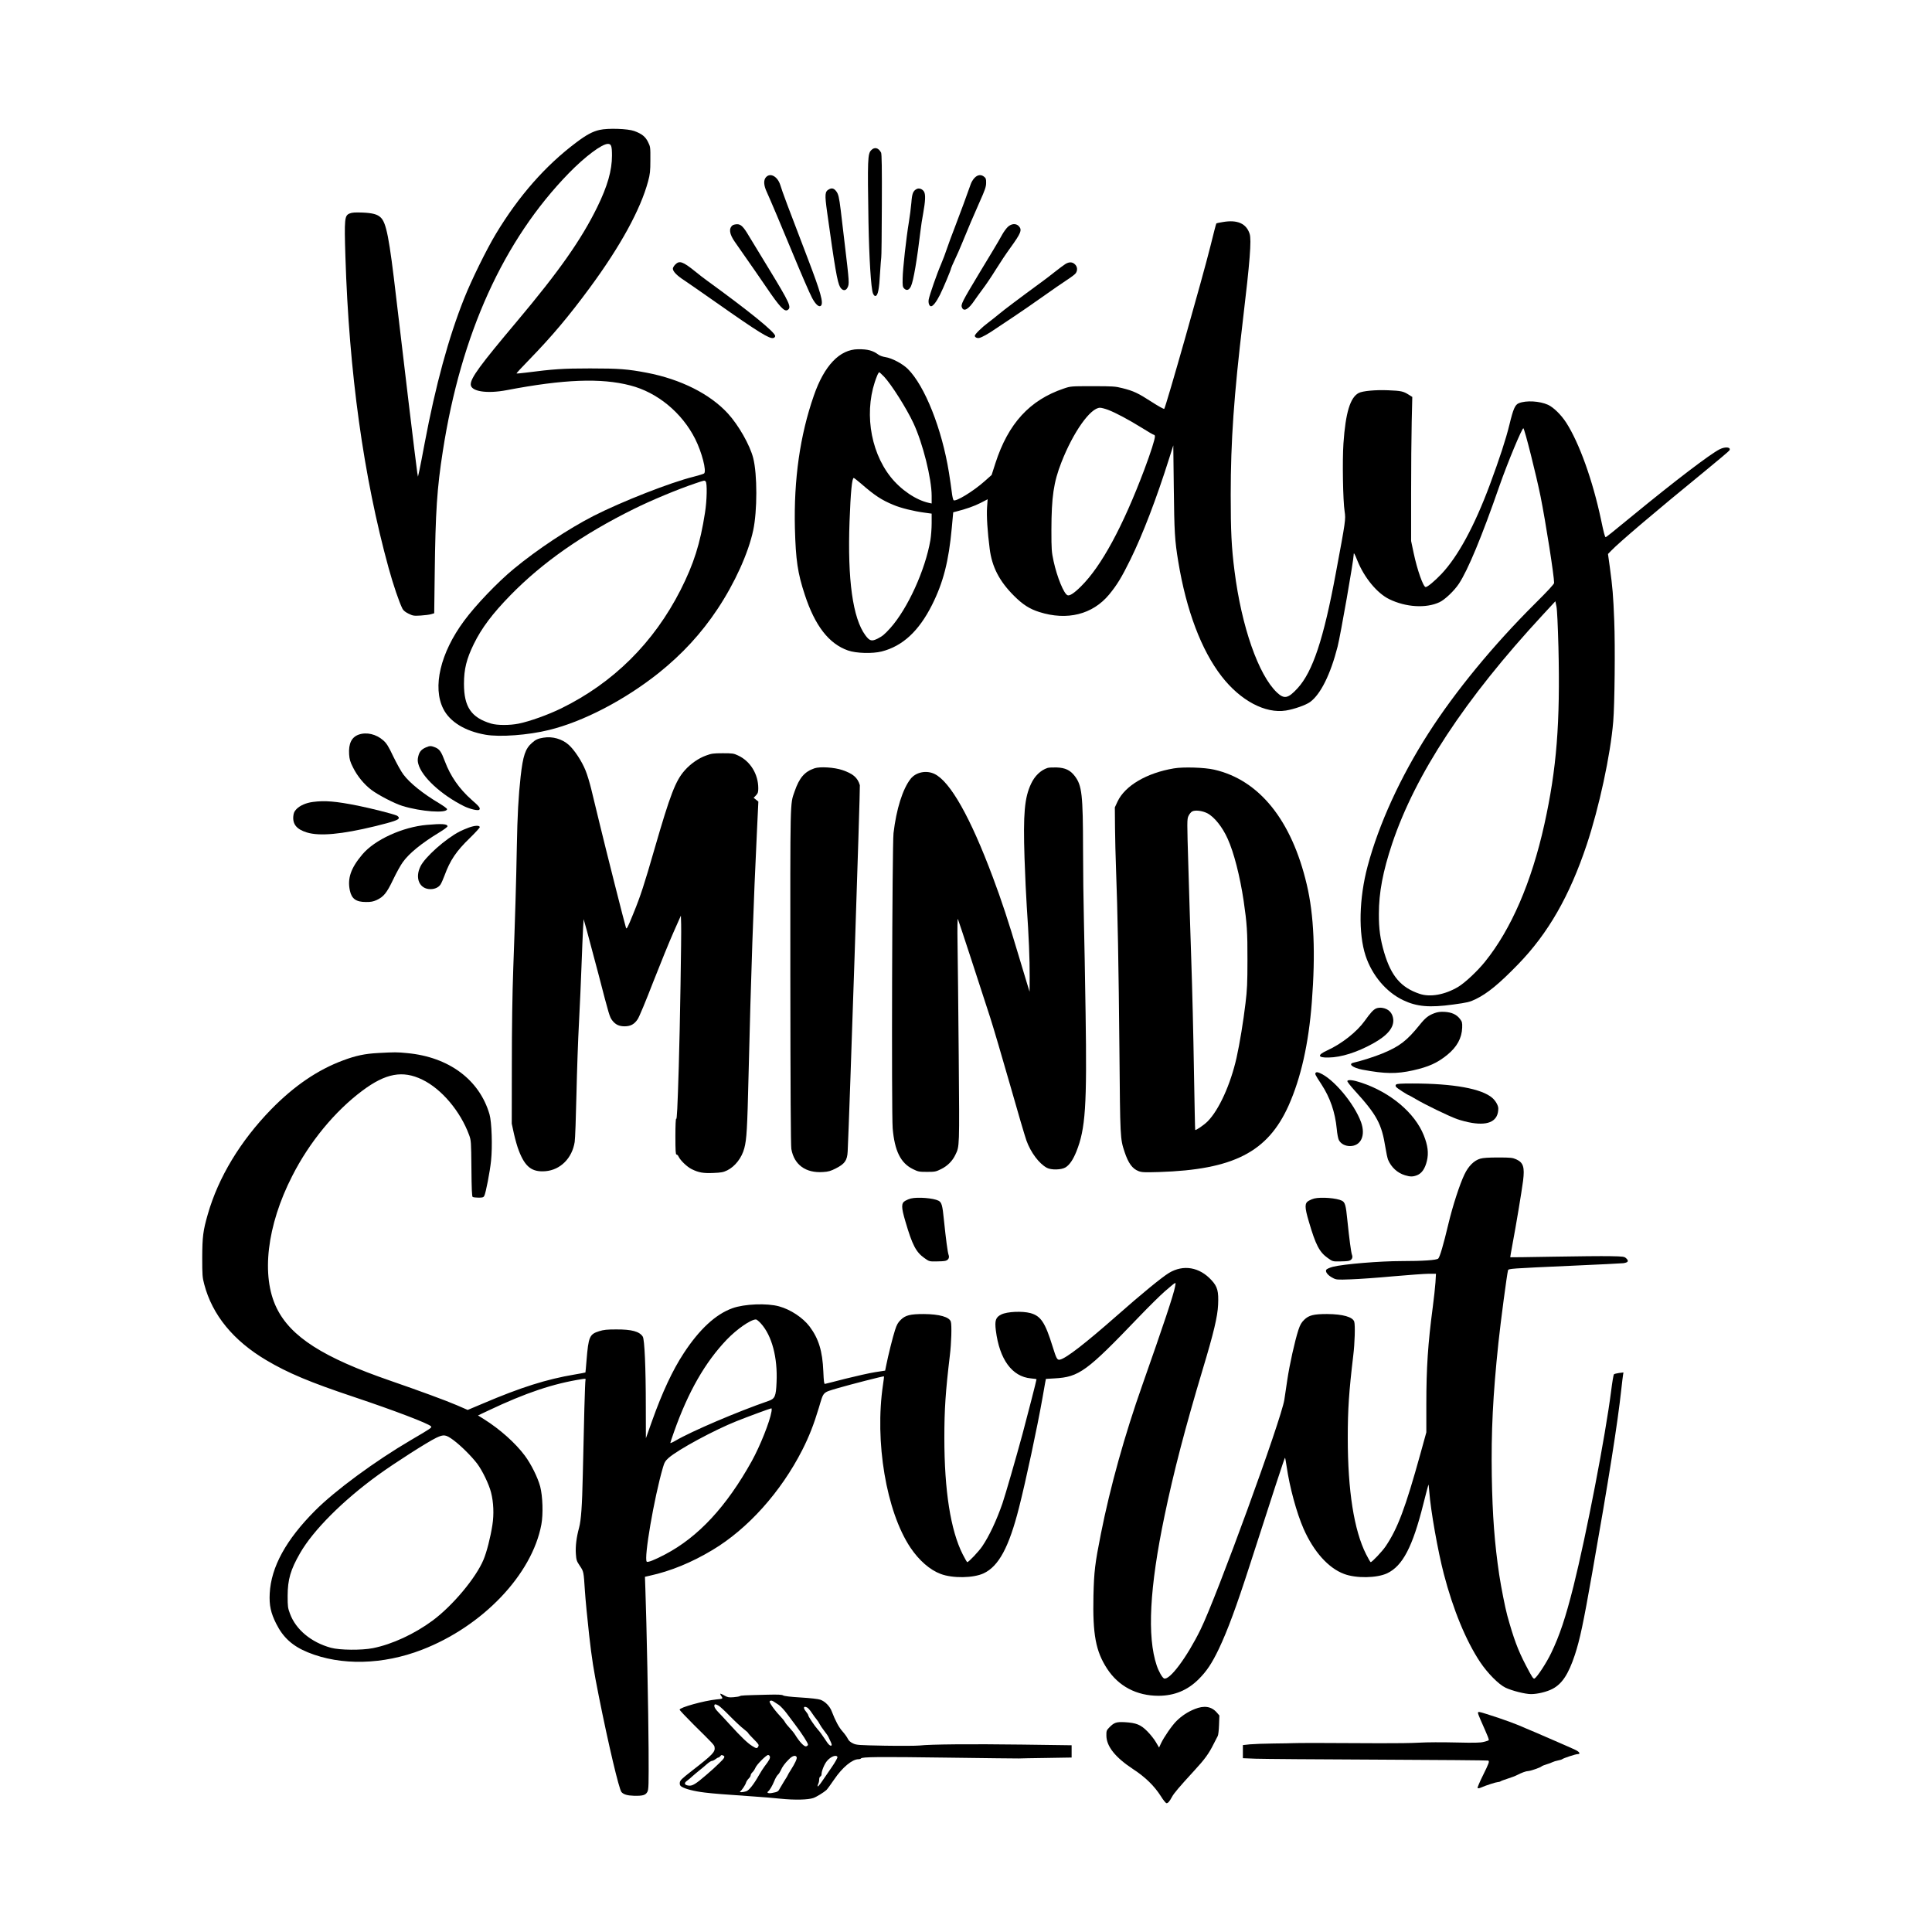 <svg width="1500" height="1500" viewBox="0 0 1500 1500" xmlns="http://www.w3.org/2000/svg">
  <!-- Original SVG transformiert und zentriert -->
  <svg x="157.004" y="100.0" width="1185.991" height="1300" viewBox="0 0 1806.21 1979.84">
    000/svg" viewBox="0 0 1806.21 1979.84">
  <path d="M595.3,417.04c1.9,1.9,1.5,22.5-.8,36.8-5.7,36.8-13.2,60.4-28.9,91.5-31.7,62.3-79.5,109.8-141.2,140-15.6,7.6-37,15.3-50.3,18-10.3,2.1-25.5,2.1-32.6-.1-23.4-7-32-19.7-32-46.9,0-17.5,3-29.5,11.7-47.3,9.1-18.6,21.9-35.7,43.3-57.6,37.9-38.8,85.5-72.1,146-102,20.3-10.1,51.8-23.2,72-30,12.1-4.1,11.3-3.9,12.8-2.4ZM469.8,1.34c-8.1,1.8-15.6,5.8-27.5,14.8-36.3,27.2-67.9,63.1-95,108-11.1,18.4-29,54.8-37.6,76.5-18.5,46.4-33.8,102.8-46.7,171.2-2.5,13.5-5.3,27.9-6.2,32l-1.7,7.5-.8-4.5c-.9-5-18.3-149.7-24.8-206-8.4-72.4-11.8-90-18.7-96.2-3.9-3.6-9.6-5.1-21.3-5.6-8.9-.3-12.3-.1-15.2,1.1-6,2.5-6.4,5.9-5,51,4.3,136.9,21.4,260.2,51.1,368.2,5.6,20.3,12.5,40.5,16.4,48.2,1.1,2.1,3.5,4,7.2,5.8,5.1,2.5,6.2,2.7,14.3,2.2,4.8-.3,10.3-1,12.3-1.6l3.7-1.1.6-46.8c.9-73.6,2.7-100.9,9.6-145,21.5-138.6,71.7-249.2,149-328.6,19-19.5,39.1-34.6,46.2-34.6,3.9,0,4.8,2.5,4.8,13.9,0,17.5-5.3,36.1-17.4,60.8-18.9,38.6-45.3,76.1-95.1,135.3-43.5,51.7-54.5,66.7-54.5,74.4,0,8.3,18.9,11.3,42.5,6.8,67.5-12.9,111.5-14.6,146.1-5.6,32.1,8.2,61.2,32.3,76.8,63.3,7.9,15.7,13.7,38.2,10.5,40.8-.8.6-6.3,2.3-12.2,3.8-27.8,6.9-84.9,29.3-118.7,46.5-29.6,15.2-66.4,39.6-94,62.4-19.3,15.9-45.3,43.1-58.9,61.6-28,37.8-37.6,78.4-24.5,104.1,7.7,15.3,25.7,26.3,49.8,30.5,16.8,3,50.7.5,75.2-5.6,40.3-9.8,89.4-35.4,129.4-67.2,27.9-22.3,50.6-46.9,69.8-75.8,20.4-30.7,36.4-66,42.2-93.1,4.9-23,4.9-66.3,0-85.4-3.9-15.4-17.4-39.1-30.1-52.9-21.2-23-55.6-40.3-95.7-48-22.7-4.3-32.7-5.1-67.2-5.1-32.2,0-43.3.8-76,5-5.8.7-10.7,1.2-10.9.9-.2-.2,6.7-7.7,15.4-16.6,26.6-27.4,46.3-50.8,71-84.3,36.5-49.5,60.3-93,69.2-126.2,2.3-8.5,2.7-11.9,2.7-25.3.1-15,0-15.7-2.7-21.1-3.1-6.4-7.3-9.8-16.3-13.1-7.6-2.8-31.3-3.6-41.1-1.3Z"/>
  <path d="M791.1,25.24c-4.3,4.2-4.5,10.7-3.3,85.1.8,43.2,3,78.4,5.3,84.3,1,2.3,1.9,3.2,3.1,3,2.8-.5,4.3-8.3,5.3-27.3.6-9.4,1.2-17.5,1.4-18.2.3-.6.6-28.3.7-61.5.2-44-.1-60.9-.9-62.5-3.1-5.8-7.7-6.9-11.6-2.9Z"/>
  <path d="M666.7,57.14c-3.2,3.4-2.9,9.7.9,17.7,2.7,5.7,20.1,46.8,29.4,69.5,11.6,28,20.9,49.5,24.2,55.8,4.1,7.6,8.2,11.2,10.4,9,3.2-3.2-.2-15.5-15.6-55.8-23.3-60.8-30.1-78.9-32.5-86.9-3.2-10.1-11.7-14.8-16.8-9.3Z"/>
  <path d="M913.1,58.14c-1.7,1.8-3.7,5.1-4.4,7.3-4,11.5-12.3,34-18.4,49.9-3.9,9.9-8.2,21.8-9.8,26.5-1.5,4.7-4.6,12.9-6.9,18.3-4.8,11-13.6,36.3-14.6,41.8-.7,4,.7,7.9,2.8,7.9,2.3,0,6.4-5.3,10.6-13.7s13.1-29.8,13.1-31.3c0-.4,2-5,4.4-10.1,2.5-5.2,6-13.2,7.9-17.9,8.3-20.3,14.2-34.1,21.4-50.3,6.4-14.2,7.7-18.1,7.7-22.5.1-4.5-.3-5.7-2.3-7.3-3.6-3-7.8-2.5-11.5,1.4Z"/>
  <path d="M741.3,71.44c-5.1,2.7-5.4,5.5-2.4,27.2,9.1,65.5,12.1,82.9,15.3,88.4,2.7,4.6,6.6,5,8.7.9,2.4-4.6,2.3-5.7-3.4-53.6-1.6-13.8-3.7-30.9-4.5-38-1.9-15.4-2.8-19.4-5.5-22.7-2.5-3.2-5-3.9-8.2-2.2Z"/>
  <path d="M844.7,71.24c-4.2,2.2-5.4,5.3-6.2,16.2-.5,5.7-1.8,15.9-2.9,22.6-3.2,19.2-7.2,55.2-7.4,66.5-.2,9.2,0,10.5,1.9,12.4,2.9,2.8,5.7,1.8,7.9-2.7,3-6.3,7.3-31.8,11.4-66.4.5-4.7,1.9-13.7,3.1-20,2.6-14.5,2.9-21.9,1.1-25.3-1.8-3.3-6-4.9-8.9-3.3Z"/>
  <path d="M1603.6,612.34c2.2,90.5-2.1,144.4-16.6,210-15.2,68.6-39.3,124.2-70.2,162.5-9,11.2-23.9,25.1-31.8,29.8-15.7,9.3-33,12.4-45.5,8.2-22.1-7.4-33.6-20.9-41.9-48.8-4.7-16-6.4-27.9-6.3-45.7,0-25.4,4.8-50.4,15.7-83.1,27.6-82.2,86-171,177.9-270.3l15.1-16.3,1.3,6.3c.8,3.9,1.6,22.2,2.3,47.4ZM779,419.54c16.2,14.1,24.4,19.5,38.6,25.3,8.5,3.6,23.6,7.3,36.2,9l8.7,1.2v11.3c0,6.2-.7,15.2-1.5,20.1-6.1,35.3-26.7,80.6-47.2,103.7-7,7.7-9.2,9.6-15,12.6-7.2,3.6-9.6,3-14.7-3.9-14.9-20.2-21.2-65.7-18.7-134.5,1.3-34.9,2.9-51.5,5-51.5.4,0,4.3,3,8.6,6.7ZM1071.2,332.34c9.1,3.5,24.3,11.6,40.1,21.4,7.1,4.5,13.4,8.1,14,8.1.7,0,1.2.8,1.2,1.9,0,3.5-5,19.2-12.6,39.4-25.4,67.3-50.6,113.9-74.7,137.8-8.1,8.1-13.5,11.6-16,10.6-4.3-1.6-12.4-21.4-16.5-40.2-2.4-11.2-2.6-13.7-2.6-37,.1-39.1,2.6-56.4,11.8-79.9,14-35.9,34.4-64.6,45.7-64.6,1.6,0,5.9,1.1,9.6,2.5ZM806.2,293.04c8.8,9.4,26.6,37.5,34.8,55.1,11.1,23.8,21.5,65.5,21.5,86v8.9l-3.2-.7c-15.3-3.3-33.3-15.5-45.4-30.8-25.1-31.8-31.7-80.9-15.9-119.5.9-2.3,2.1-4.2,2.5-4.2s2.9,2.4,5.7,5.2ZM1206.8,110.24c-4,.6-7.4,1.4-7.7,1.7-.3.2-3.4,12.3-7,26.9-8.6,34.8-52.7,190.1-54.6,192.3-.4.5-7.2-3.3-15.1-8.4-15.8-10.2-21.2-12.8-34.5-16.1-8.1-2.1-11.3-2.3-34.9-2.3-25.8,0-26.1,0-34.3,2.8-40.3,13.6-65.7,41.4-80.8,88.2l-4.5,14-8.2,7.3c-13.3,11.9-34.5,24.8-36.8,22.5-.6-.6-1.6-4.9-2.1-9.5-.5-4.5-2.1-15.1-3.4-23.4-8.3-51.4-28.4-102.1-48.5-122.2-6.2-6.2-18.8-12.9-26.7-14.1-2.9-.4-6.5-1.7-8-2.8-6.8-5-12.7-6.6-24.2-6.5-21.8.2-40,19.3-52.3,54.8-16.4,47-23.8,99.2-22.4,156.9,1,37.5,3.2,52.9,11.7,78.6,12,36.7,28.5,58,51.1,65.9,9.8,3.4,28.7,3.9,39.7,1.2,24.8-6.3,44-24,59.6-55,13.3-26.5,19.8-51.6,23.4-91.2l1.7-18.4,3.5-.9c11.5-2.9,21.5-6.4,28.9-10.2l8.3-4.3-.7,9.6c-.7,10,.5,28.9,3.1,48.9,2.7,21.5,11.5,38.5,28.8,55.7,10.3,10.3,18.4,15.5,29.8,19.1,33,10.5,63.1,2.9,82.6-20.6,9.4-11.4,14.8-20.3,25.2-41.4,14.6-29.7,30.8-72,45.8-119.5l4.9-15.5.6,50c.6,52.4,1.1,62.2,5.3,87.5,9.5,57.6,27.3,104.7,51.2,135.5,22.3,28.8,51.7,44.4,76.1,40.5,9.8-1.6,23.5-6.4,28.6-10.1,12.4-9.1,24.1-32.6,32.5-65.5,3.4-13.3,19-102.3,19-108.5,0-3.3.9-1.9,4.5,7.1,8.1,20,23.2,38.3,37.5,45.3,19.6,9.6,43.6,11.1,59.5,3.6,6.4-3,17.4-13.5,22.9-21.8,10.7-16.2,27.1-55.6,48.1-116.1,9.4-26.9,26.9-69,28.2-67.7,1.7,1.8,15.1,55,20.3,80.7,6,30,16,93.7,16,102.1,0,1.4-7.6,9.6-22.3,24.2-49.8,49.5-94.6,104.1-126.4,153.7-33,51.5-58.6,107.4-71.8,157-10.2,38.1-11.1,79.5-2.4,106,7.7,23.2,24.3,42.9,44.4,52.5,16.2,7.7,31.2,9,59.4,5.1,16.7-2.3,19.3-2.9,26.5-6.4,13.8-6.7,27.7-18.1,50.1-41.2,35.5-36.6,60.8-80.7,81.1-141.5,14.6-43.9,28.1-106.2,31.3-145.5,1.7-20.1,2.4-88.7,1.2-118.8-1.2-31-2-39.7-5.2-63.5l-2.2-15.8,3.9-4c9.3-9.7,51.5-45.6,109.9-93.3,16-13.1,29.4-24.4,29.8-25.2,2.2-3.9-4.9-4.7-11.6-1.3-11.3,5.7-53,37.5-102.2,77.9-25.2,20.7-31.8,26-32.6,26s-2.3-5.5-5.4-20.5c-9.8-46.4-25.8-91-41.2-114.9-6-9.3-15-18.1-21.5-21.1-10-4.5-25.9-5.4-34.5-1.9-4.5,1.8-6.6,6.6-11.2,25.6-4.2,17.2-11.5,39.5-23.2,71.1-18.2,48.8-37.7,84.7-57.2,105.3-7.9,8.3-16.4,15.4-18.6,15.4-2.8,0-10-20.3-14.2-40.3l-3-14.2v-55.5c0-30.5.3-68.8.7-85.1l.7-29.7-4.3-2.7c-6.3-4-9-4.6-24.5-5.2-14.9-.6-29.8.8-34.5,3.2-10.1,5.2-15.6,23.3-18.1,59.6-1.4,20.4-.6,68.1,1.4,80.6,1.4,9.2,1.2,10.7-10.4,72.8-14.5,78.1-27.3,116.5-45.2,136.1-11.2,12.2-15.8,13.2-24.4,5.1-21.9-20.7-41.9-77.9-50.2-143.7-3.6-28-4.5-47.3-4.5-90,0-63.8,3.8-117.4,14.4-206.5,8.3-69.4,10.3-95,8-102.1-3.9-12.3-14.6-17-31.7-14Z"/>
  <path d="M627.2,114.04c-4.8,3.7-4,10.3,2.6,19.7,22.5,32.2,29.5,42.3,36.5,52.6,16.7,24.6,22.1,30.3,25.9,27.9,4.9-3.1,2.5-8.2-22.3-48.9-10.4-17.1-20.9-34.3-23.3-38.3-6.5-11.1-9.6-14.2-14-14.2-2.1,0-4.5.6-5.4,1.2Z"/>
  <path d="M952.3,116.24c-1.8,1.8-4.7,5.8-6.3,8.7-1.6,3-6.5,11.5-11,18.9-4.5,7.4-11.5,19.1-15.7,26-21.2,35.3-22.6,38-20.9,41.7,2.3,5,7.8,1.8,14.8-8.7,1.7-2.5,6.1-8.6,9.9-13.7,3.8-5,10.7-15.3,15.4-22.9,4.7-7.6,12.3-19,16.9-25.3,12.8-17.7,14.3-21.4,10.1-25.9-3.3-3.5-9-3-13.2,1.2Z"/>
  <path d="M559.2,160.64c-1.5,1.5-2.7,3.6-2.7,4.7,0,3.3,4.7,8.2,13.7,14,4.8,3.2,21.6,14.9,37.3,25.9,50.5,35.5,63.5,43.5,67.9,42.1,1.2-.3,2.1-1.4,2.1-2.3,0-4.4-29.9-28.7-80-65.1-4.1-3-10.7-8-14.5-11.2-14.9-12-18.8-13.3-23.8-8.1Z"/>
  <path d="M1020.7,159.84c-1.8,1.1-7.4,5.3-12.5,9.3-5,4-11.4,8.9-14.2,10.9-28.7,21-46.9,34.8-51.5,38.7-3,2.6-8.9,7.2-13.1,10.4-7.5,5.6-15.9,13.8-15.9,15.6s2.9,3.2,5.5,2.5c3.4-.9,10.3-4.7,19-10.7,3.9-2.6,13.3-8.9,21-14,7.7-5.1,23.2-15.8,34.5-23.8s24.4-17.1,29.1-20.1c4.8-3.1,9.4-6.6,10.3-7.9,2.3-3.4,2-7.6-.9-10.4-3-3-6.8-3.2-11.3-.5Z"/>
  <path d="M185,716.34c-8.4,3-12.1,10.6-11.3,23.3.4,5.9,1.2,8.8,4.6,15.5,5.1,10.3,13,19.9,21.8,26.6,8.3,6.2,27.4,16.1,36.6,18.9,22,6.8,52.8,9,52.8,3.8,0-.8-4.2-3.8-9.3-6.9-19.4-11.6-34.5-23.7-42.3-34-2.6-3.4-7.9-13-11.9-21.2-5.9-12.5-8-15.7-11.9-19.2-8.4-7.4-19.8-10.1-29.1-6.8Z"/>
  <path d="M403.5,719.94c-6.4,1-9.3,2.3-13.4,6-8.1,7-10.8,15.2-13.6,39.9-2.6,23.6-3.8,45.5-4.5,83-.7,40.6-2.1,86-4.2,143.5-1.1,30.1-1.7,69.8-1.7,115l-.1,69,2.6,12c1.5,6.6,4,15.6,5.8,20,7.4,19.3,15.6,25.5,31.5,24.2,17.7-1.5,31.5-15.4,34.5-34.5.6-3.7,1.5-29,2.1-56.2s1.9-65.5,3-85c1-19.5,2.4-49.9,3-67.5s1.5-37.1,1.8-43.4l.7-11.4,3.9,13.9c2.1,7.6,8.3,30.8,13.7,51.4,12.6,48.6,13.1,50.3,16.3,54.5,3.8,4.9,8,6.9,14.7,6.9,7-.1,11.3-2.4,15.3-8.4,1.7-2.4,9.9-22.1,18.3-43.9,8.5-21.7,19.3-48.2,24.1-59l8.7-19.6.3,10.5c.4,12.3-1.4,122.2-2.8,168-1.5,49.1-2.2,63.3-3.1,61.8-.5-.7-.9,8.1-.9,20.4,0,17.6.3,21.8,1.3,21.8.8,0,1.9,1.1,2.5,2.5,2.1,4.5,10,12.1,15.5,14.8,8.3,4.1,13.7,5,25.6,4.5,9.2-.4,11.7-.8,16.4-3.1,9.3-4.6,17.2-14.8,20.2-26.2,2.8-10.6,3.5-22.9,5-86,2.8-117.4,5.8-204,10.1-292.4l1.5-31.4-2.8-2.3-2.8-2.2,2.8-2.9c2.3-2.5,2.7-3.8,2.7-8.4,0-16.7-9.4-32-23.8-38.7-5.2-2.5-6.7-2.7-18.2-2.7s-13.4.4-19.7,2.7c-8.8,3.1-18.4,9.8-25.2,17.5-10.9,12.2-17.2,28.7-35.6,92.3-12.3,42.7-16.7,56.3-25.1,76.8-6.7,16.6-8.1,19.2-8.8,17.2-1.1-2.8-24.3-94.6-31-122.5-3.7-15.4-8.2-34.1-10.1-41.6-1.8-7.4-4.8-17.4-6.8-22.2-4.4-10.9-13.1-24.1-19.8-30.1-7.8-7-19.3-10.3-29.9-8.5Z"/>
  <path d="M264.5,731.44c-5.3,2.3-7.7,5.1-9,10.4-.9,3.6-.9,5.8,0,9.1,4,15.3,27.1,36.6,54,50,7,3.4,16.6,5.7,18.1,4.2,1.7-1.7,0-3.9-9-11.7-14.6-12.9-25.1-27.9-31.7-45.6-4.2-11.3-6.3-14.3-11.4-16.4-4.9-2-6.5-2-11,0Z"/>
  <path d="M724,756.14c-11.8,4-18,11.2-23.6,27.5-5.4,15.6-5.1,5.5-5,219.2.1,131.6.5,199.5,1.2,203.5,3.3,18.6,16.9,28.6,37.4,27.2,6.6-.4,9.2-1.2,15.4-4.4,10.4-5.3,13.3-9.4,13.8-20,2-39.7,15-430.8,14.4-433-2.6-8.9-8-13.6-20.7-17.9-9.5-3.2-26.3-4.3-32.9-2.1Z"/>
  <path d="M999.5,755.74c-8,2.6-15.1,9.4-19.4,18.6-7.8,16.5-9.5,35.2-7.8,87.9.7,20.4,1.9,46.5,2.7,58.1,2.3,32.8,3.5,62.4,3.4,82l-.1,18-2.8-9c-1.6-5-6.5-21.4-11-36.5-11-37.1-19.6-63.1-29.6-89.7-26.6-71.1-50.4-113.3-69-122.3-9.6-4.7-22-2.2-28.3,5.8-9.4,12-16.9,35.9-20.2,64.2-1.6,14.2-2.5,330.6-1,349,2.3,26.7,9.4,41.1,23.9,48.2,6.2,3.1,7.4,3.3,16.7,3.3s10.5-.2,16.7-3.3c7.4-3.6,13.4-9.6,16.8-16.8,5-10.3,4.9-7.4,4-116.8-.5-56.1-1.1-116.1-1.4-133.1-.3-17.8-.1-30.1.4-29,1,2.2,27.3,82.7,38.2,116.5,3.8,11.8,14.3,47.5,23.4,79.3,9,31.8,17.8,61.6,19.5,66.3,5.2,14.2,14.9,27.1,24.1,32.1,5.2,2.8,17.2,2.5,22.1-.5,4.8-3,8.9-9.1,12.8-18.7,10.8-27,12.6-53.8,10.9-164-.6-40.2-1.5-89.7-2-110-.5-20.4-1-57.7-1-83-.1-65.2-1.3-75.8-9.7-86.9-5.4-7.1-11.3-9.9-21.6-10.3-4.5-.1-9.3.1-10.7.6Z"/>
  <path d="M1188.3,809.24c8.3,4.2,18,16.3,24.2,30.2,7.4,16.3,14.5,44.1,18.9,73.4,3.9,26.7,4.6,36.8,4.5,70,0,27.2-.4,35.5-2.3,51-2.6,21.9-6.9,48-10.6,64.6-7.1,31.6-20.9,61.9-34.3,75.3-4.4,4.4-13.9,10.8-14.6,10-.2-.2-.8-32.4-1.5-71.4-.6-39.1-2-96.9-3.1-128.5-1-31.6-2.7-82.2-3.5-112.4-1.6-52.3-1.6-55.1.1-58.8,1-2.2,2.9-4.6,4.3-5.4,3.5-2,11.9-1,17.9,2ZM1149,756.24c-32.3,5.4-57.9,20.5-66.7,39.2l-3.2,6.9.2,24c.1,13.2.7,35.2,1.2,49,1.9,49.2,3.1,115.5,4,213,.9,105.8.9,105.6,6.1,121.4,4.4,13.3,9.2,19.9,16.5,22.7,3.9,1.5,7,1.6,24.2,1.1,88.1-2.8,128.6-23.6,153.3-78.7,14.5-32.6,23.6-72.8,27.4-122,4.5-57.9,2.6-103.3-6-139.4-17.9-76.1-56.3-123.6-109.5-135.7-11.2-2.6-36.4-3.4-47.5-1.5Z"/>
  <path d="M130.9,795.94c-8,1-15.3,4.2-19.4,8.4-2.6,2.7-3.4,4.5-3.8,8.4-.9,9.6,4,15.6,16.1,19.3,15,4.6,41.1,2.2,80.2-7.3,22.3-5.5,28.5-7.6,28.5-9.9,0-1-1.2-2.2-2.7-2.9-5.9-2.3-29.6-8.3-45.8-11.6-26.1-5.2-39-6.3-53.1-4.4Z"/>
  <path d="M265.7,823.04c-28.8,2.5-61.8,17.6-76.4,35-13.6,16.1-17.8,28.3-14.7,42.7,2.1,9.7,7.3,13.5,18.9,13.5,5.7.1,8.7-.5,12.5-2.2,8.5-3.9,12.1-8.3,19.7-24.2,3.8-8,8.9-17.2,11.4-20.6,7.4-10.5,22.2-22.5,43.6-35.5,5.1-3.1,9.3-6.2,9.3-7,0-2.8-6.6-3.3-24.3-1.7Z"/>
  <path d="M315.5,826.14c-3.6,1.3-8.5,3.4-11,4.7-16.6,8.5-41.2,30.3-46.5,41.4-6.8,13.9-1,26.8,11.9,26.8,5.2,0,9.7-2.1,12-5.7.9-1.4,3-6.1,4.6-10.4,6.7-18.2,13.9-28.9,30.2-44.6,6.5-6.4,11.8-12.1,11.5-12.8-.6-2.1-5.9-1.8-12.7.6Z"/>
  <path d="M1388,1040.14c-3.3,1.5-6.7,5.2-13.4,14.6-9.4,13.1-27.1,27.1-44.4,35-12,5.5-11.4,8.7,1.6,8.4,15-.2,33.8-6.2,52.4-16.5,17.2-9.5,25-18.8,24.1-28.7-.8-7.6-5.5-12.5-13.4-13.6-2.3-.3-5.1,0-6.9.8Z"/>
  <path d="M1456.9,1045.74c-7,2.6-10.6,5.4-17.2,13.6-15.3,19-23.9,25.6-44.2,34-9.8,4-25,8.8-34.2,10.9-6.8,1.5-.9,6.1,10.7,8.3,26.6,5,40.2,5.1,59.6.8,18.6-4.2,28.6-8.7,40.4-18.2,11.6-9.4,17.4-20,17.8-32.3.2-5.9-.1-7.1-2.6-10.3-4-5.3-9.8-7.9-18.2-8.4-5.1-.3-8.4.2-12.1,1.6Z"/>
  <path d="M297.2,1550.64c8.8,6.6,21.1,18.8,27.9,27.7,6.1,8.1,13.9,24.2,16.4,34,3,11.7,3.6,25.8,1.6,38.6-2.3,14.7-6.7,32-10.5,41-8.9,21.4-36.4,54.3-60.1,71.9-21.5,15.9-48,28.2-70.8,32.7-13.2,2.6-39.1,2.4-49.6-.5-23.3-6.4-41.4-21.5-48.3-40.2-2.6-6.9-2.8-8.6-2.8-21.5.1-19,3.4-30.5,14.6-50,15.5-27.1,50.7-62.4,92.4-92.6,20-14.5,58.4-39,68.8-44,9-4.2,11.1-3.9,20.4,2.9ZM673.1,1516.84c-1.9,11.7-13.4,40.6-23.3,58.5-29.9,53.8-63.2,89.7-102.4,110.3-12.5,6.6-20.7,9.8-21.8,8.6-3.6-3.6,8.7-75.5,19.1-111.2,1.8-6.2,2.8-7.9,6.8-11.5,11-9.7,53.8-32.9,80.5-43.5,13.3-5.3,39.3-14.9,40.9-15.1.5-.1.6,1.7.2,3.9ZM660.7,1412.74c12.9,14.3,19.8,40.2,18.4,69.5-.7,16.6-1.9,19.3-9.6,22-36.3,12.5-90.9,35.8-109.8,46.9-3.4,2-6.2,3.2-6.2,2.7s2-6.4,4.4-13.2c16.8-47.4,36.8-82.2,62.3-108.9,12-12.5,28.3-23.8,34.5-23.9.9,0,3.6,2.2,6,4.9ZM207.5,1092.84c-15.1.8-26,3.1-40.7,8.6-30.3,11.2-58.2,30.3-85.3,58-36.4,37.4-62.4,80.4-74.9,124-5.6,19.4-6.5,26.7-6.6,51.4,0,20.5.2,23.3,2.4,31.5,9.5,36.2,34.4,66.6,73.4,89.7,25.4,15.1,52.1,26.3,103.4,43.4,47.8,16,88.5,31.5,91.3,34.8,1.2,1.5.4,2.1-23.5,16.1-42.5,24.9-89.8,59.7-113.5,83.5-34.4,34.5-52.1,66.7-53.7,98.1-.7,13.8,1.2,22.8,7.7,35.7,8.2,16.4,19.4,26.5,37.6,33.9,39,15.9,88.6,14.7,134.6-3.1,71.9-27.7,130.3-89,141.3-148.1,2.3-12.2,1.6-33.6-1.4-45-2.9-10.7-10.6-26.3-18.1-36.4-11-14.8-29.4-31.3-48.4-43.2l-7-4.4,12.3-5.8c44.3-21,76.8-31.9,111-37.2,3.9-.6,4.2-.5,3.8,1.1-.6,1.8-1.9,50.1-3.2,112.4-.8,36.7-2,53.4-4.4,62.3-3.1,11.3-4.4,22.1-3.8,30.8.5,7.3.9,8.6,4.6,14.1,4.7,7,4.6,6.7,6.1,29.8.6,9.6,2.9,33.1,5,52.1,3.3,29,5.1,40.5,11.4,72.2,11.5,57.7,23.9,109.9,26.8,113.5,2.4,2.8,6.9,4.2,14.5,4.4,10.7.3,14-.7,16.1-4.5,1.6-2.9,1.7-7.3,1.5-50.7-.2-42.5-2.4-150.8-3.8-189.1l-.5-14.6,5.7-1.3c24.7-5.4,49.5-15.6,74-30.3,42-25.1,81-68.6,106.4-118.5,8-15.8,13.5-29.8,19.5-49.7,5.9-19.6,4-17.7,22.2-23.2,14.4-4.2,54.3-14.5,54.8-14,.2.1-.3,4.5-1.1,9.7-10.1,67.3,3.8,150,32.4,192.8,10.2,15.2,23.1,26.4,35.7,31.1,14.2,5.4,38.6,5,50.9-.7,17.8-8.4,29.9-30.8,41.8-77.7,8-31.3,21.7-95.5,27.7-129.5,1.2-6.9,2.6-14.8,3.1-17.6l1-5.1,10.2-.6c29.1-1.6,38-8.2,99.6-72.5,11.8-12.3,25.7-26,31-30.6,14.1-12,13-11.5,11.9-5.4-1.7,9.5-14,46.2-38.5,115.8-21.1,59.6-38.2,121.1-49.2,176.5-7,35.2-8.1,44.4-8.8,73.1-1,45.9,2.7,65.7,16.1,86.3,13.6,20.9,35,32.1,60.9,32.1,18.7-.1,34.1-6.4,47.3-19.5,9.7-9.7,15.7-18.7,24-36,10.3-21.7,20.8-50.1,36.4-98.5,27.1-84.2,41.4-127.9,41.8-127.5.3.2,1.1,4.8,1.9,10.2,3.6,24.8,11.8,55,20.1,73.9,12,27.1,29.3,46.4,47.8,53.3,14.2,5.4,38.6,5,50.9-.7,18.4-8.7,30.2-31.2,43-82.5,3.1-12.2,5.7-22.2,5.9-22.4.2-.2.6,3.6,1,8.4,1.7,22.7,10.1,70,17.2,97.3,11,42.2,26.1,78.8,42.9,104.1,8.9,13.3,21.9,26.4,30,30.3,7.8,3.7,23.3,7.6,30.2,7.6,7.8,0,18.9-2.7,25.6-6.3,11.2-5.9,18.7-17.4,26.2-40,6-18.3,10-37.1,20.4-96.2,19.7-111.3,30.3-178.4,34.5-217.5.9-8,1.8-15.8,2.1-17.4l.5-2.9-5.2.6c-2.8.4-5.6,1.1-6.1,1.6s-2,9.4-3.3,19.8c-6.7,52.8-29.1,169.1-44.5,230.8-9.3,37-16.4,58.3-26.4,79-5.5,11.5-16.3,28-19.5,30-1.5.9-2.8-.9-10.4-15.5-9.4-18-14.5-31.8-22-59-2.5-9.1-7.3-33.6-9.5-48-5.5-37.1-8-70-8.8-117-.8-52.5,1.3-95.2,7.8-157,2.7-25.7,10.2-82.1,11.4-86.1.7-2,1.9-2.1,75.5-5.4,31.1-1.4,58.4-2.7,60.7-3,5.8-.8,6.9-2.5,3.7-5.6-2.4-2.3-3.2-2.4-19.2-2.7-9.2-.2-39.4.1-67.2.6s-50.6.8-50.8.7c-.2-.2,1.1-7.4,2.7-16.1,4-21.1,10.7-61.3,12.4-74.4,2-16.1.3-21.5-8.1-25.3-4.2-1.9-6.5-2.2-21.2-2.2-11.2,0-18,.4-21.3,1.4-7.3,2.1-14,8.7-18.7,18.6-5.5,11.3-14,37.4-19,58.5-6,25.2-10.1,39.1-12,41s-18.1,3-43.4,3-68.4,3.5-81.4,6.8c-3.6,1-7,2.5-7.6,3.4-1.5,2.4,1.8,6.7,7.5,9.6,4.2,2.3,5,2.4,21.4,1.8,9.4-.3,32-1.9,50.3-3.6,18.3-1.6,37.2-3,41.9-3h8.6l-.6,10.2c-.4,5.7-1.8,18.8-3.2,29.3-5.7,43.3-7.6,71.4-7.6,115v33l-6.9,25c-17.9,64.6-27,88.8-41.3,109.9-3.9,5.8-16,18.6-17.6,18.6-.4,0-2.8-4.2-5.4-9.3-14.3-28.3-21.7-75.2-21.7-137.7,0-34,1.4-54.4,6.5-97.4,1.8-14.4,2.4-35.6,1.2-39.8-1.6-5.7-13.5-9.1-32.2-9.2-15.7,0-21.5,1.4-27,6.8-3.3,3.2-4.8,5.8-6.9,12.1-4.2,13-10.4,40.8-13.1,59-1.4,9.3-2.9,19.9-3.5,23.5-3.5,23.1-80,232.9-99,271.5-16.1,32.9-36.7,60.5-43.2,58-2.1-.8-6.4-8.4-8.7-15.3-11.5-34.2-8.5-92,9.3-177.2,10.7-51.6,24.5-104.3,45.1-173,13-43.1,17.6-62.5,18.2-76.5.7-15.8-.7-21.2-7.7-28.8-14.3-15.7-33.4-18.9-50.4-8.7-8.4,5.1-32.6,24.9-61.7,50.6-37.4,32.9-59.6,50.1-67.1,51.9-3.3.8-4.3-.9-8.8-15.5-8.8-28.4-13.9-36.1-26.2-39.5-9.8-2.6-27.5-1.8-34.4,1.6-6.7,3.3-8,7-6.5,19,4.3,34.2,19.1,54.5,41.4,56.6,3.7.3,6.7.8,6.7,1,0,1.1-11,44-16.6,64.8-7.8,28.8-20.4,72.3-23.7,82-6.9,19.9-15.6,38.6-24,50.9-3.9,5.8-16,18.6-17.6,18.6-.4,0-2.8-4.2-5.4-9.3-14.3-28.3-21.7-75.2-21.7-137.7,0-34,1.4-54.4,6.5-97.4,1.8-14.4,2.4-35.6,1.2-39.8-1.6-5.7-13.5-9.1-32.2-9.2-15.7,0-21.5,1.4-27,6.8-3.3,3.2-4.8,5.8-6.8,12.1-2.5,7.5-8.1,29.9-10.6,42.5l-1.1,5.5-11.7,1.8c-6.4,1-22.1,4.5-34.9,7.7-12.8,3.3-23.8,6.1-24.6,6.2-1,.2-1.4-3-1.9-14.7-1-24.2-5.5-38.7-16.2-53.1-8-10.5-22.4-20.1-36.2-23.9-14.3-3.9-40.8-2.9-55,2.2-19.9,7.1-39.2,25-57.7,53.3-13.2,20.1-25.3,46.1-37.4,80l-7.3,20.5-.1-38c0-45.9-1.5-79-3.6-82.2-3.9-6.1-13.1-8.6-31.4-8.5-10.9,0-14.8.4-20.2,2.1-11.4,3.6-12.6,6.5-14.9,34.6-.6,7.7-1.2,14.1-1.3,14.2-.2.2-5.8,1.2-12.7,2.4-33.3,5.6-63.7,15.2-108.7,34.4l-17.8,7.5-12.9-5.6c-13.3-5.7-43.8-16.9-78.5-28.9-79.4-27.4-117.8-51.9-134.5-86-18.6-37.8-11.6-97.5,18.4-156.1,20.4-40.2,50.5-76.7,83.1-101,27.5-20.5,47.5-24.2,70.6-13,22.9,11,45.2,37.5,55.5,65.6,2.3,6.3,2.4,7.7,2.7,39.5.2,24,.6,33.2,1.5,33.7.7.4,3.8.8,6.9.8,4.8,0,5.9-.3,6.8-2.1,1.8-3.3,6.7-28.7,8-41.4,1.8-17.1.8-45.9-1.8-55-11.9-40.9-48-67.8-97.3-72.4-12.2-1.2-14.1-1.2-34.9-.1Z"/>
  <path d="M1316.7,1116.04c-1.3,1.3-.9,2.3,6.6,13.7,10.4,15.9,16.3,33.1,18.2,52.9.5,5.6,1.6,11.5,2.5,13.1,2.2,4.3,7.3,7.1,13.1,7.1,13,0,18.8-12.5,13.1-28.3-8-22-32.7-51.4-48.8-58.1-2.6-1.1-3.9-1.2-4.7-.4Z"/>
  <path d="M1354,1125.84c-.4.6,3.3,5.4,8.2,10.8,26.8,29.4,32.4,39.8,36.9,68.2.9,5.8,2.3,12.1,3,14,3.8,9.1,11.1,15.8,20.1,18.5,6.2,1.9,9.3,1.9,14.4-.1,5.6-2.3,9.3-7.8,11.5-16.9,2.2-9.2,1.1-18.2-3.7-30.2-10.5-26.4-39.2-50.7-73.7-62.2-9.5-3.2-15.6-3.9-16.7-2.1Z"/>
  <path d="M1411.6,1130.14c-.8,1-.7,1.8.2,2.9,1.1,1.5,14.1,9.8,15.2,9.8.2,0,3.9,2.1,8.2,4.6,11,6.5,38.2,19.7,48.3,23.4,4.7,1.7,12.8,3.8,18,4.6,20.3,3.3,31-2.6,31-17.1,0-3.4-3.1-8.9-6.9-12.3-12.5-11.1-46.3-17.2-94.7-17.2-13.9,0-18.4.3-19.3,1.3Z"/>
  <path d="M837.8,1264.84c-1.7.4-4.6,1.6-6.5,2.7-4.9,2.8-4.9,7.4.2,24.6,8.1,27.7,12.5,36.1,22.4,43.1,5.6,4,5.9,4.1,13.9,4,4.5,0,9.4-.3,10.9-.7,3.6-.9,5.1-3.8,3.8-7.1-1.1-2.9-3.2-18.9-5.5-41.2-1.7-17.5-2.7-20.9-6.4-22.8-6-3.1-24.5-4.6-32.8-2.6Z"/>
  <path d="M1314.8,1264.84c-1.7.4-4.6,1.6-6.5,2.7-4.9,2.8-4.9,7.4.2,24.6,8.1,27.7,12.5,36.1,22.4,43.1,5.6,4,5.9,4.1,13.9,4,4.5,0,9.4-.3,10.9-.7,3.6-.9,5.1-3.8,3.8-7.1-1.1-2.9-3.2-18.9-5.5-41.2-1.7-17.5-2.7-20.9-6.4-22.8-6-3.1-24.5-4.6-32.8-2.6Z"/>
  <path d="M751.1,1925.24c.3.8-2.7,6.2-6.8,12.1-4,5.9-9.3,13.6-11.8,17.2-2.4,3.5-4.6,6-4.8,5.4-.2-.5.1-1.9.7-3,.6-1.1,1.1-3.4,1.1-5.1s.6-3.3,1.4-3.6c.8-.3,1.4-1.5,1.4-2.7,0-3.8,3.4-12.1,6.5-15.7,4.5-5.3,11.1-7.7,12.3-4.6ZM702.9,1925.44c.6,1.7-1.8,7-7,15.2-1.9,2.9-3.4,5.5-3.4,5.8s-1.9,3.6-4.3,7.2c-2.3,3.7-4.8,7.9-5.6,9.4-1.5,3-2.6,3.6-8.9,4.7-4,.8-6.7-.2-4.6-1.8,1.8-1.3,5.1-6.8,7.3-12.3,1.2-3.1,3.2-6.5,4.3-7.5,1.1-.9,2.6-3.3,3.4-5.1,1.7-4.1,4.7-8.3,9.8-13.3,4-4.1,7.9-5.1,9-2.3ZM671.1,1924.34c.8,2.1-.5,4.6-6.2,12-1.7,2.2-4.5,6.7-6.4,10-6.1,10.9-11.8,18.2-15.2,19.4-3.5,1.2-8.8,1.5-7.3.3,2-1.4,6.4-8,7-10.5.4-1.4,1.8-3.5,3.1-4.8,1.3-1.2,2.4-3,2.4-3.9s.9-2.5,2.1-3.6c1.1-1,2.7-3.4,3.5-5.3,1.6-3.9,12.8-15.1,15-15.1.8,0,1.7.7,2,1.5ZM615.9,1923.44c2.8,1.1,1.8,3-4.5,9-7.1,6.8-6.4,6.2-15.4,14-12.4,10.7-16.5,13.2-20.8,12.6-5-.6-5.9-2.9-2.1-5.6,1.6-1.1,4.3-3.4,6.1-5.1,1.8-1.6,5.5-4.8,8.3-7s7-5.7,9.3-7.8c2.3-2,4.9-3.7,5.8-3.7s2.8-.9,4.2-2c1.4-1.1,3-2,3.5-2s1.5-.7,2.2-1.5c1.4-1.7,1.3-1.7,3.4-.9ZM715.5,1866.84c1,.5,3.4,3.3,5.3,6.2,1.9,2.9,4.5,6.4,5.7,7.8,1.1,1.3,2.8,3.8,3.6,5.5.8,1.6,3.2,5.2,5.4,8,2.2,2.7,4.5,6.1,5.1,7.5.6,1.4,1.8,4,2.7,5.8.8,1.7,1.2,3.5.9,3.8-1.4,1.4-3.8-.8-8.2-7.8-2.6-4-6.2-8.9-8-10.8-3.7-4-11.5-15.6-11.5-17.2,0-.5-1.1-2.3-2.5-4-3.9-4.6-3.1-7.3,1.5-4.8ZM610.3,1864.34c1.5.7,7.7,6.4,13.7,12.6,6.1,6.2,13.4,13,16.3,15.2,2.8,2.2,5.2,4.3,5.2,4.7s3,3.7,6.6,7.3c5.8,5.8,6.4,6.8,5.4,8.6-1.4,2.7-2.2,2.6-7.3-.6-5.5-3.4-13.5-11.2-25.9-24.8-5.5-6.1-12-13-14.4-15.5-2.6-2.6-4.4-5.5-4.4-6.8,0-2.6,1.1-2.7,4.8-.7ZM681.8,1863.64c2,1.4,6.3,5.9,9.4,10.1,3.1,4.2,7.5,10.1,9.8,13.1,8.3,10.9,15.6,22.3,15.3,23.9-.2.9-1.3,1.7-2.4,1.9-2.3.3-7.7-5.4-12.7-13.5-1.4-2.3-4.5-6.1-6.8-8.5-2.2-2.3-4.7-5.4-5.4-6.8s-3.5-4.8-6.2-7.6c-2.6-2.7-6.6-7.6-8.8-10.8-3.2-4.7-3.7-5.9-2.5-6.6,1-.6,2.3-.4,4,.7,1.4.9,4.2,2.8,6.3,4.1ZM612.5,1850.54c0,.5.7,1.9,1.6,3.1,1.8,2.6,1.5,2.8-6.1,3.5-14.7,1.5-43.5,9.5-43.5,12.1,0,.7,7.5,8.6,16.6,17.7,23.1,22.8,24.2,23.9,24.7,26.5,1,5.7-1.9,8.8-26.8,28.1-12.2,9.5-14,11.3-14.3,14-.2,2.4.2,3.5,2,4.7,4.5,2.8,14.9,5.5,27.5,7,11.9,1.4,18.8,1.9,58.6,4.7,8.3.5,22.4,1.7,31.1,2.6,16.8,1.7,32.3,1.3,38.6-.8,3.8-1.3,12.2-6.5,15.6-9.5,1.1-1.1,5.3-6.8,9.3-12.7,9.5-14,21.2-23.7,28.5-23.7,1.4,0,2.7-.4,3-.9,1.2-1.9,20.7-2.1,100.6-1,45.9.6,84.6,1.1,86,1,1.4-.1,16-.4,32.5-.6l30-.5v-14.5l-58.5-.8c-60.7-.8-107.7-.4-121.5,1.1-4.4.4-22.8.5-41,.2-30.9-.6-33.3-.7-37.5-2.7-3.1-1.5-5.1-3.2-6.2-5.6-.9-1.9-3.7-5.8-6.2-8.6-4.4-4.9-8.4-12.5-12.7-23.6-2.3-6.2-7.9-11.9-13.6-13.9-2.6-.9-11.7-1.9-23-2.6-11.9-.7-19.5-1.6-20.8-2.4-1.5-1-6.1-1.2-18.5-.9-28,.7-31.5.8-32.8,1.7-.8.5-4.2,1-7.7,1.3-5.6.4-6.9.1-10.9-2.2-2.5-1.5-4.6-2.3-4.6-1.8Z"/>
  <path d="M1173.5,1868.54c-8.2,3.3-15.2,7.9-21.4,14-5.4,5.3-15,19.2-18.5,26.7l-2.2,4.8-3.7-6.3c-2-3.5-6.6-9.3-10.2-12.9-7.8-7.9-13.1-10-26.7-10.8-10.2-.5-12.7.4-18.8,6.8-2.7,2.8-3,3.7-2.9,9.3.2,12.6,10.6,25.6,31.4,39.3,14.7,9.6,25.2,19.9,33,32.1,2.8,4.6,5.9,8.3,6.7,8.3,1.8,0,3.5-2,6.5-7.5,2.2-4.2,8.4-11.5,26.3-31,12.3-13.3,17.4-20.3,22.9-31.5,2.1-4.1,4.3-8.4,4.9-9.5.6-1.1,1.3-7,1.5-13.1l.4-11.1-3.2-3.7c-6.3-7.1-14.9-8.4-26-3.9Z"/>
  <path d="M1508.5,1873.24c0,.7,1.4,4.4,3.1,8.2,5.3,12.1,5.7,12.8,7.9,18.2,1.3,2.9,2,5.5,1.7,5.8-.3.3-2.9,1.2-5.9,1.9-4.2,1.1-11,1.2-33.4.7-15.4-.4-34.6-.3-42.5.2-7.9.5-29,.8-46.9.7-62.4-.4-98.3-.4-103-.1-1.4.1-11.5.3-22.5.4-11,.1-23.7.6-28.2,1l-8.3.9v15.5l15.3.6c8.3.3,73.4.8,144.6,1.1,71.1.3,129.7.8,130.2,1.1,1.6,1,1,2.8-6.1,17.2-3.9,7.8-6.8,14.7-6.5,15.2.4.6,2.1.4,4.3-.6,6.2-2.7,17.6-6.3,19.8-6.4,1.1,0,2.4-.4,3-.8.5-.5,4.3-1.9,8.4-3.2s9.3-3.2,11.5-4.4c5-2.6,10.4-4.6,12.8-4.6s13.9-3.9,15.7-5.4c.8-.7,3.5-1.8,6-2.5,2.5-.7,5.6-1.9,7-2.6s4.3-1.6,6.5-2,4.5-1.1,5-1.5c1.8-1.4,15.8-6,18.2-6,4,0,2.5-2.7-2.9-5.2-2.9-1.4-13.4-6-23.3-10.3-9.9-4.2-20.4-8.8-23.3-10.1-2.9-1.3-5.5-2.4-5.7-2.4s-2.8-1.1-5.7-2.4c-11-5-26.2-10.6-46.5-17-9.5-3-10.3-3.1-10.3-1.2Z"/>

  </svg>
</svg>
